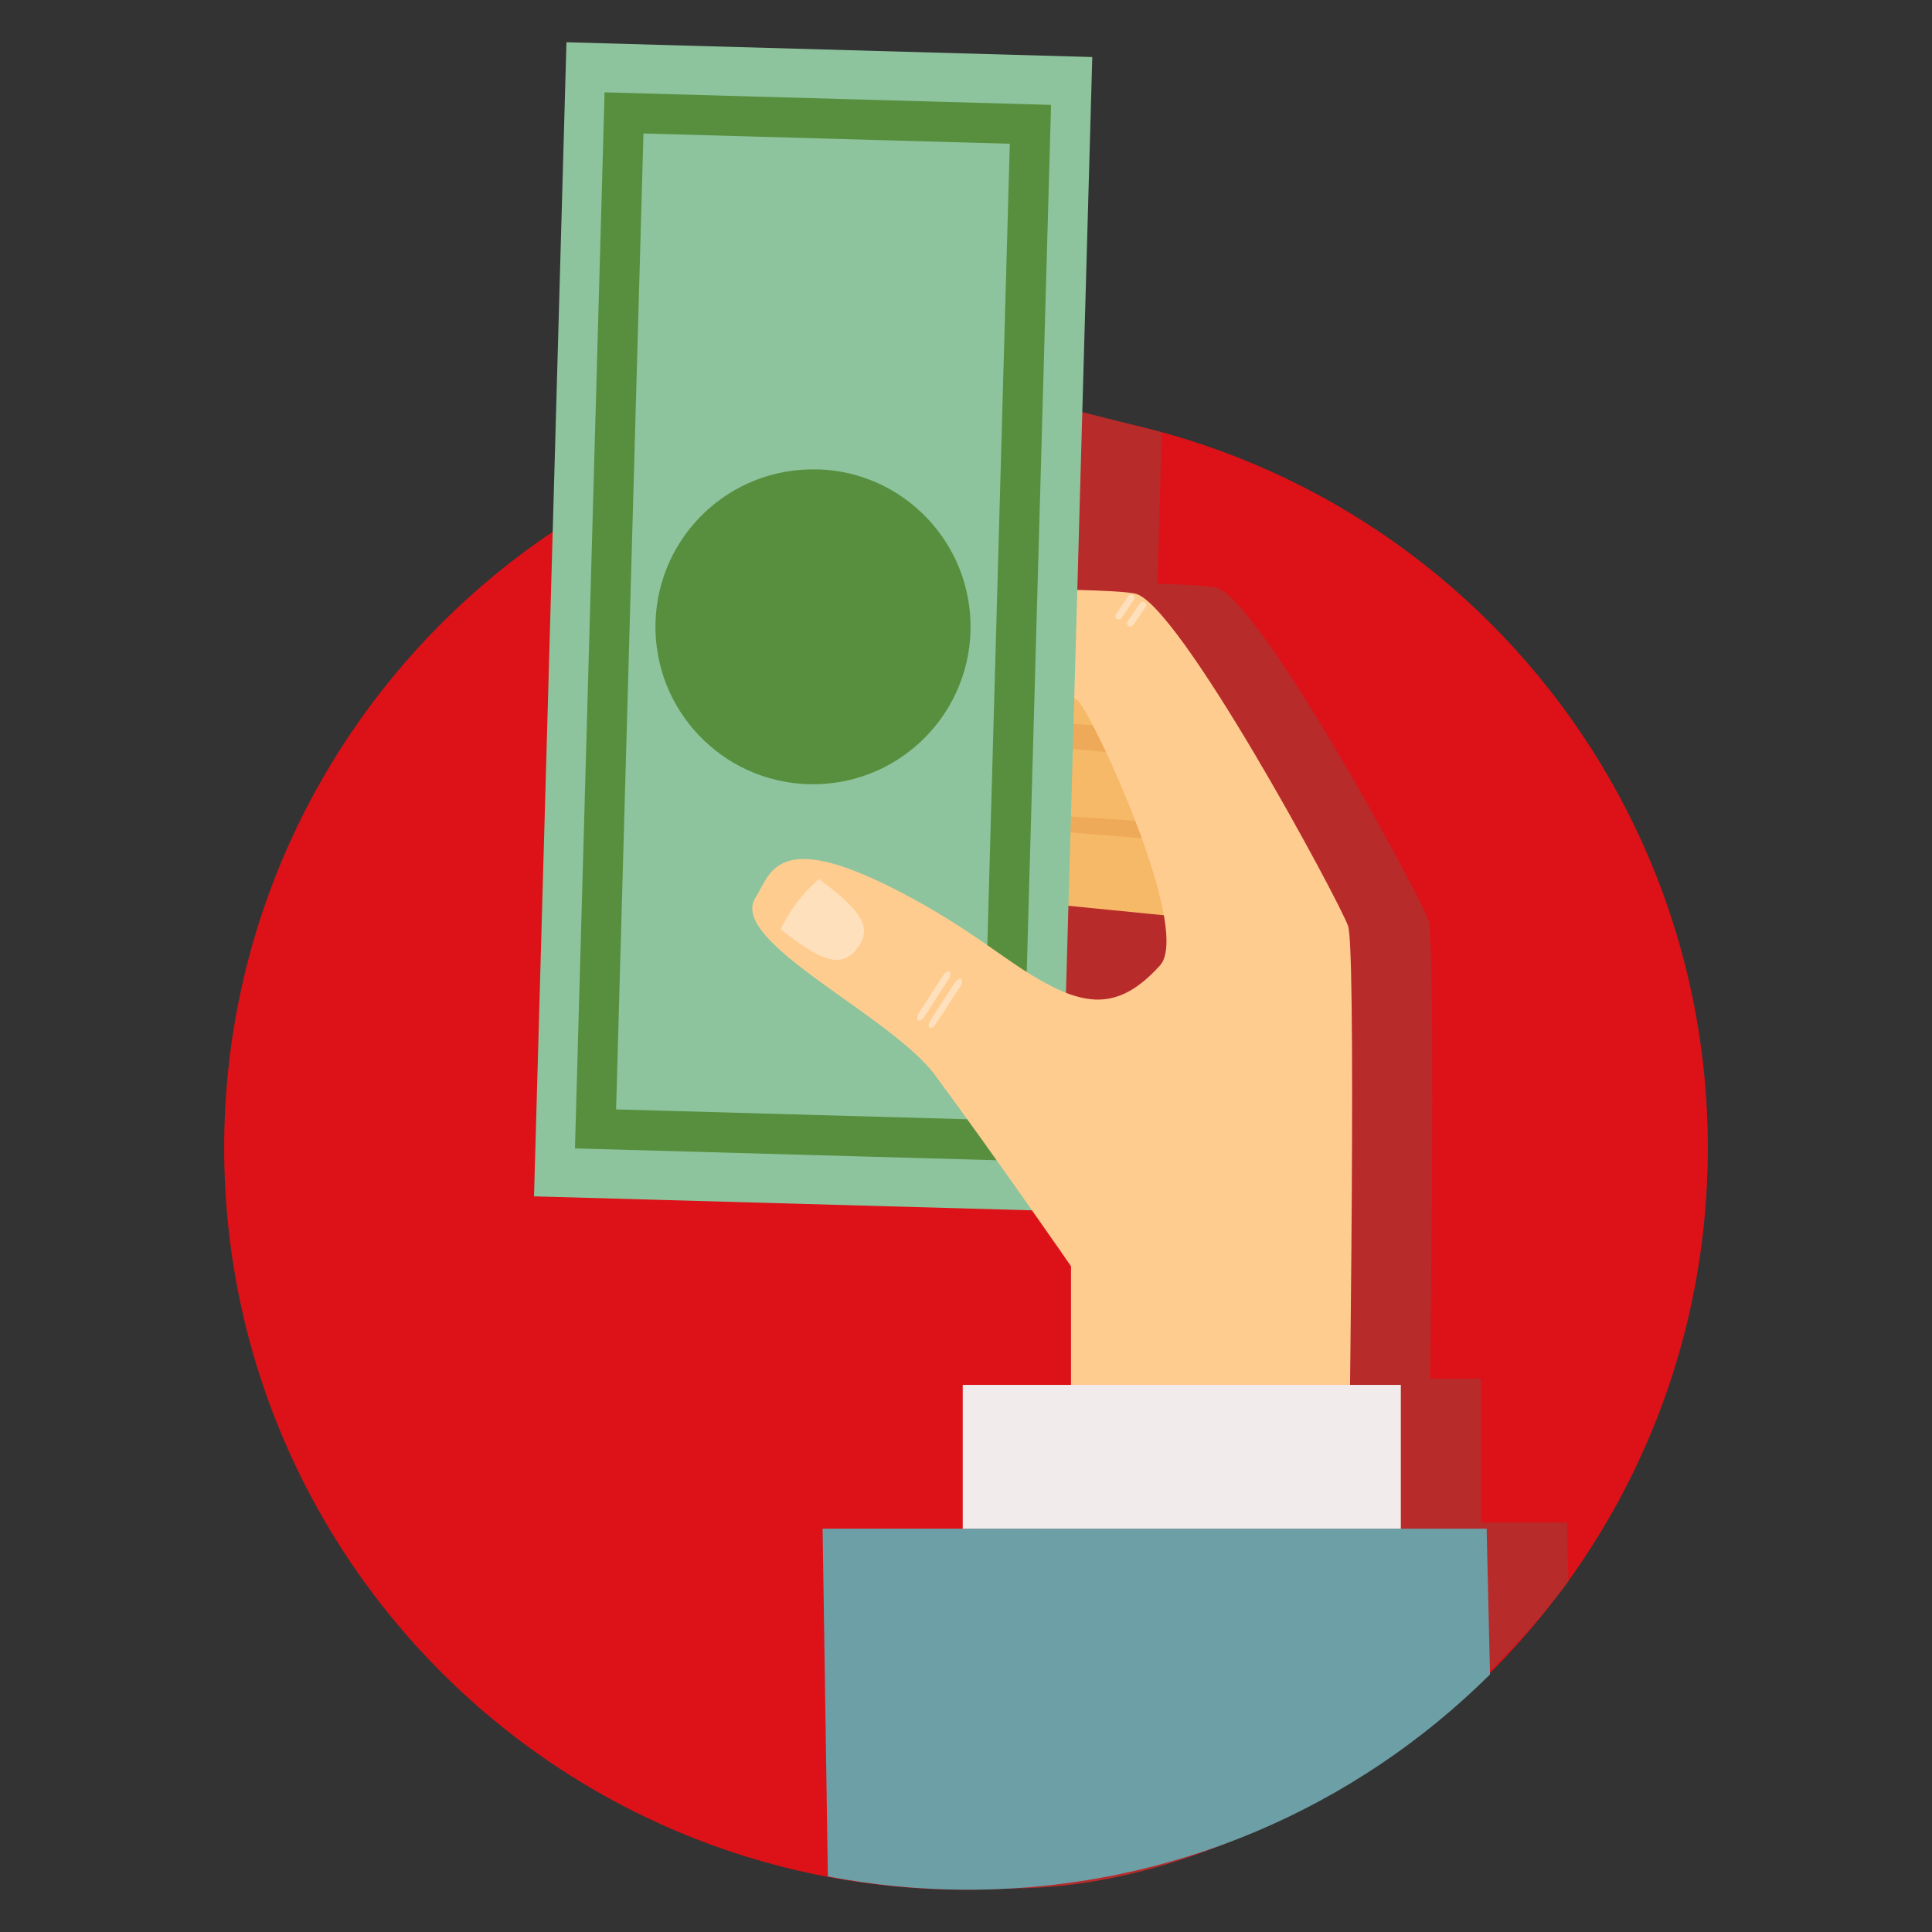 <?xml version="1.0" encoding="UTF-8"?>
<svg id="Capa_1" data-name="Capa 1" xmlns="http://www.w3.org/2000/svg" viewBox="0 0 154 154">
  <rect x="0" y="0" width="154" height="154" fill="#333333" stroke="none"/>
  <defs>
    <style>
      .cls-1 {
        fill: #588f3f;
      }

      .cls-1, .cls-2, .cls-3, .cls-4, .cls-5, .cls-6, .cls-7, .cls-8, .cls-9, .cls-10 {
        stroke-width: 0px;
      }

      .cls-2 {
        fill: #6d9fa6;
      }

      .cls-3 {
        fill: #dc1218;
      }

      .cls-4 {
        fill: #ffe0bc;
      }

      .cls-5 {
        fill: #f6b968;
      }

      .cls-6 {
        fill: #ffcc90;
      }

      .cls-7 {
        fill: #b72b2b;
      }

      .cls-8 {
        fill: #f2ebec;
      }

      .cls-9 {
        fill: #8dc49d;
      }

      .cls-10 {
        fill: #eeaa59;
      }
    </style>
  </defs>
  <path class="cls-3" d="m136.13,91.5c0,32.66-26.47,59.13-59.13,59.13s-59.13-26.47-59.13-59.13,26.47-59.13,59.13-59.13,59.13,26.47,59.13,59.13Z"/>
  <path class="cls-7" d="m124.88,121.36h-6.83v-11.46h-4.05c.15-13.24.32-33.56-.1-36.32-.02-.11-.03-.2-.05-.25-.72-2.03-13.56-25.85-16.99-26.51-.73-.14-2.41-.23-4.6-.29l.34-12.08-9.48-2.4-34.16,62.83,39.7,1.11c1.84,2.61,3.11,4.45,3.11,4.45v9.46l-3.16,7.91-5.47,3.55-1.56,8.8-13.37,19.47c3.6.69,8.71.89,12.51.89,16.25,0,34.48-11.21,44.29-24.47l-.11-4.69Z"/>
  <path class="cls-5" d="m70.7,63.45c-1.64-.16-3.12,1.33-3.32,3.33h0c-.2,2,.96,3.76,2.6,3.92l25.97,2.57c1.64.16,3.12-1.33,3.32-3.33h0c.2-2-.97-3.76-2.6-3.92l-25.97-2.57Z"/>
  <path class="cls-10" d="m70.62,63.56h27.07c.88.07,1.91,3.21,2.38,4l-29.87-2.44c-.36-.04-1.7-.47-2.04-.4.63-.79,1.51-1.26,2.46-1.17Z"/>
  <path class="cls-5" d="m66.61,56.6c-1.64-.1-3.07,1.45-3.19,3.46h0c-.12,2.01,1.12,3.72,2.76,3.81l26.44,1.68c1.64.1,2.68-1.61,2.8-3.61h0c.11-2.01-1.12-3.71-2.76-3.81l-26.05-1.52Z"/>
  <path class="cls-10" d="m66.72,56.61l26.7,1.46c.88.09.88,1.75,1.35,2.54l-29.45-2.92c-.36-.04-.71,0-1.05.08.62-.79,1.51-1.26,2.46-1.17Z"/>
  <path class="cls-5" d="m66,49.27c-1.64-.1-3.07,1.45-3.18,3.46h0c-.12,2.01,1.12,3.71,2.76,3.81l26.05,1.53c1.64.1,3.07-1.46,3.18-3.47h0c.12-2-1.12-3.71-2.76-3.81l-26.05-1.53Z"/>
  <path class="cls-6" d="m107.46,73.82c-.72-2.03-13.56-25.85-17-26.51-2.92-.56-21.06-.35-26.04-.2-.16,0-.62,0-.62,0-1.98,0-3.58,1.82-3.58,4.06s1.6,4.06,3.58,4.06h20.83c.68.24,1.15.47,1.34.68,1.19,1.38,6.62,12.97,6.99,18.52l8.01,3.81,6.54-4.17c-.02-.11-.03-.2-.05-.25Z"/>
  <path class="cls-4" d="m63.38,49.86s-.27-.54-.27-1.24h0s0,0,0,0c0,0,0,0,0,0h0c0-.7.25-1.27.25-1.27,1.69-.08,4.22-.21,5.2.23.44.2.58.49.56.76h0s0,0,0,0c0,0,0,0,0,0h0c.02.27-.12.58-.55.81-.97.53-3.5.63-5.19.7Z"/>
  <g>
    <path class="cls-4" d="m91.25,48.01c-.12-.08-.29-.04-.38.08l-.99,1.45c-.08.12-.05.29.07.37h0c.12.08.29.04.38-.09l.99-1.44c.09-.12.05-.29-.07-.37h0Z"/>
    <path class="cls-4" d="m90.32,47.43c-.12-.08-.29-.04-.38.09l-.99,1.44c-.08.13-.05.29.07.37h0c.12.08.29.04.38-.09l.99-1.45c.09-.13.05-.29-.07-.37h0Z"/>
  </g>
  <g>
    <rect class="cls-9" x="18.79" y="28.99" width="92.03" height="41.93" transform="translate(13.06 113.33) rotate(-88.39)"/>
    <path class="cls-1" d="m83.78,8.36l-2.36,84.18-35.59-1,2.36-84.18,35.59,1Zm-5.47,80.89l2.18-77.79-29.2-.82-2.18,77.79,29.2.82Z"/>
    <path class="cls-1" d="m65.16,37.41c6.93.19,12.39,5.97,12.2,12.9-.2,6.93-5.97,12.39-12.91,12.2-6.93-.2-12.39-5.97-12.2-12.9.2-6.93,5.97-12.39,12.9-12.19Z"/>
  </g>
  <path class="cls-6" d="m107.52,74.07l-14.56.36c.08,1.15-.06,2.05-.5,2.53-3.37,3.72-6.12,3.31-10.43.64-2.51-1.56-4.99-3.68-9.72-6.21-10.45-5.59-10.85-1.78-12.09.16-2.23,3.5,10.76,9.34,14.33,14.17,4.83,6.54,10.82,15.21,10.82,15.21v20.92h22.09s.68-43.65.05-47.78Z"/>
  <path class="cls-4" d="m62.23,74.07s.47-1.04,1.32-2.16h0s0,0,0,0c0,0,0,0,0,0h0c.86-1.12,1.74-1.84,1.74-1.84,1.34,1.03,3.37,2.54,3.56,3.91.08.61-.18,1.17-.52,1.59h0s0,0,0,.01c0,0,0,0,0,.01h0c-.32.44-.8.84-1.41.91-1.37.18-3.35-1.4-4.7-2.42Z"/>
  <g>
    <path class="cls-4" d="m76.61,78.04c-.12-.08-.36.06-.52.32l-1.91,2.95c-.17.25-.2.53-.08.6h0c.12.08.35-.06.52-.32l1.91-2.94c.17-.25.2-.53.08-.61h0Z"/>
    <path class="cls-4" d="m75.69,77.45c-.12-.08-.36.06-.52.32l-1.91,2.95c-.17.26-.2.53-.08.61h0c.12.08.36-.06.52-.32l1.91-2.95c.16-.25.2-.53.08-.6h0Z"/>
  </g>
  <rect class="cls-8" x="76.74" y="110.39" width="34.92" height="11.46"/>
  <path class="cls-2" d="m65.57,121.85l.42,27.72c3.6.69,7.32,1.06,11.13,1.06,16.25,0,30.96-6.55,41.65-17.16l-.27-11.62h-52.93Z"/>
</svg>